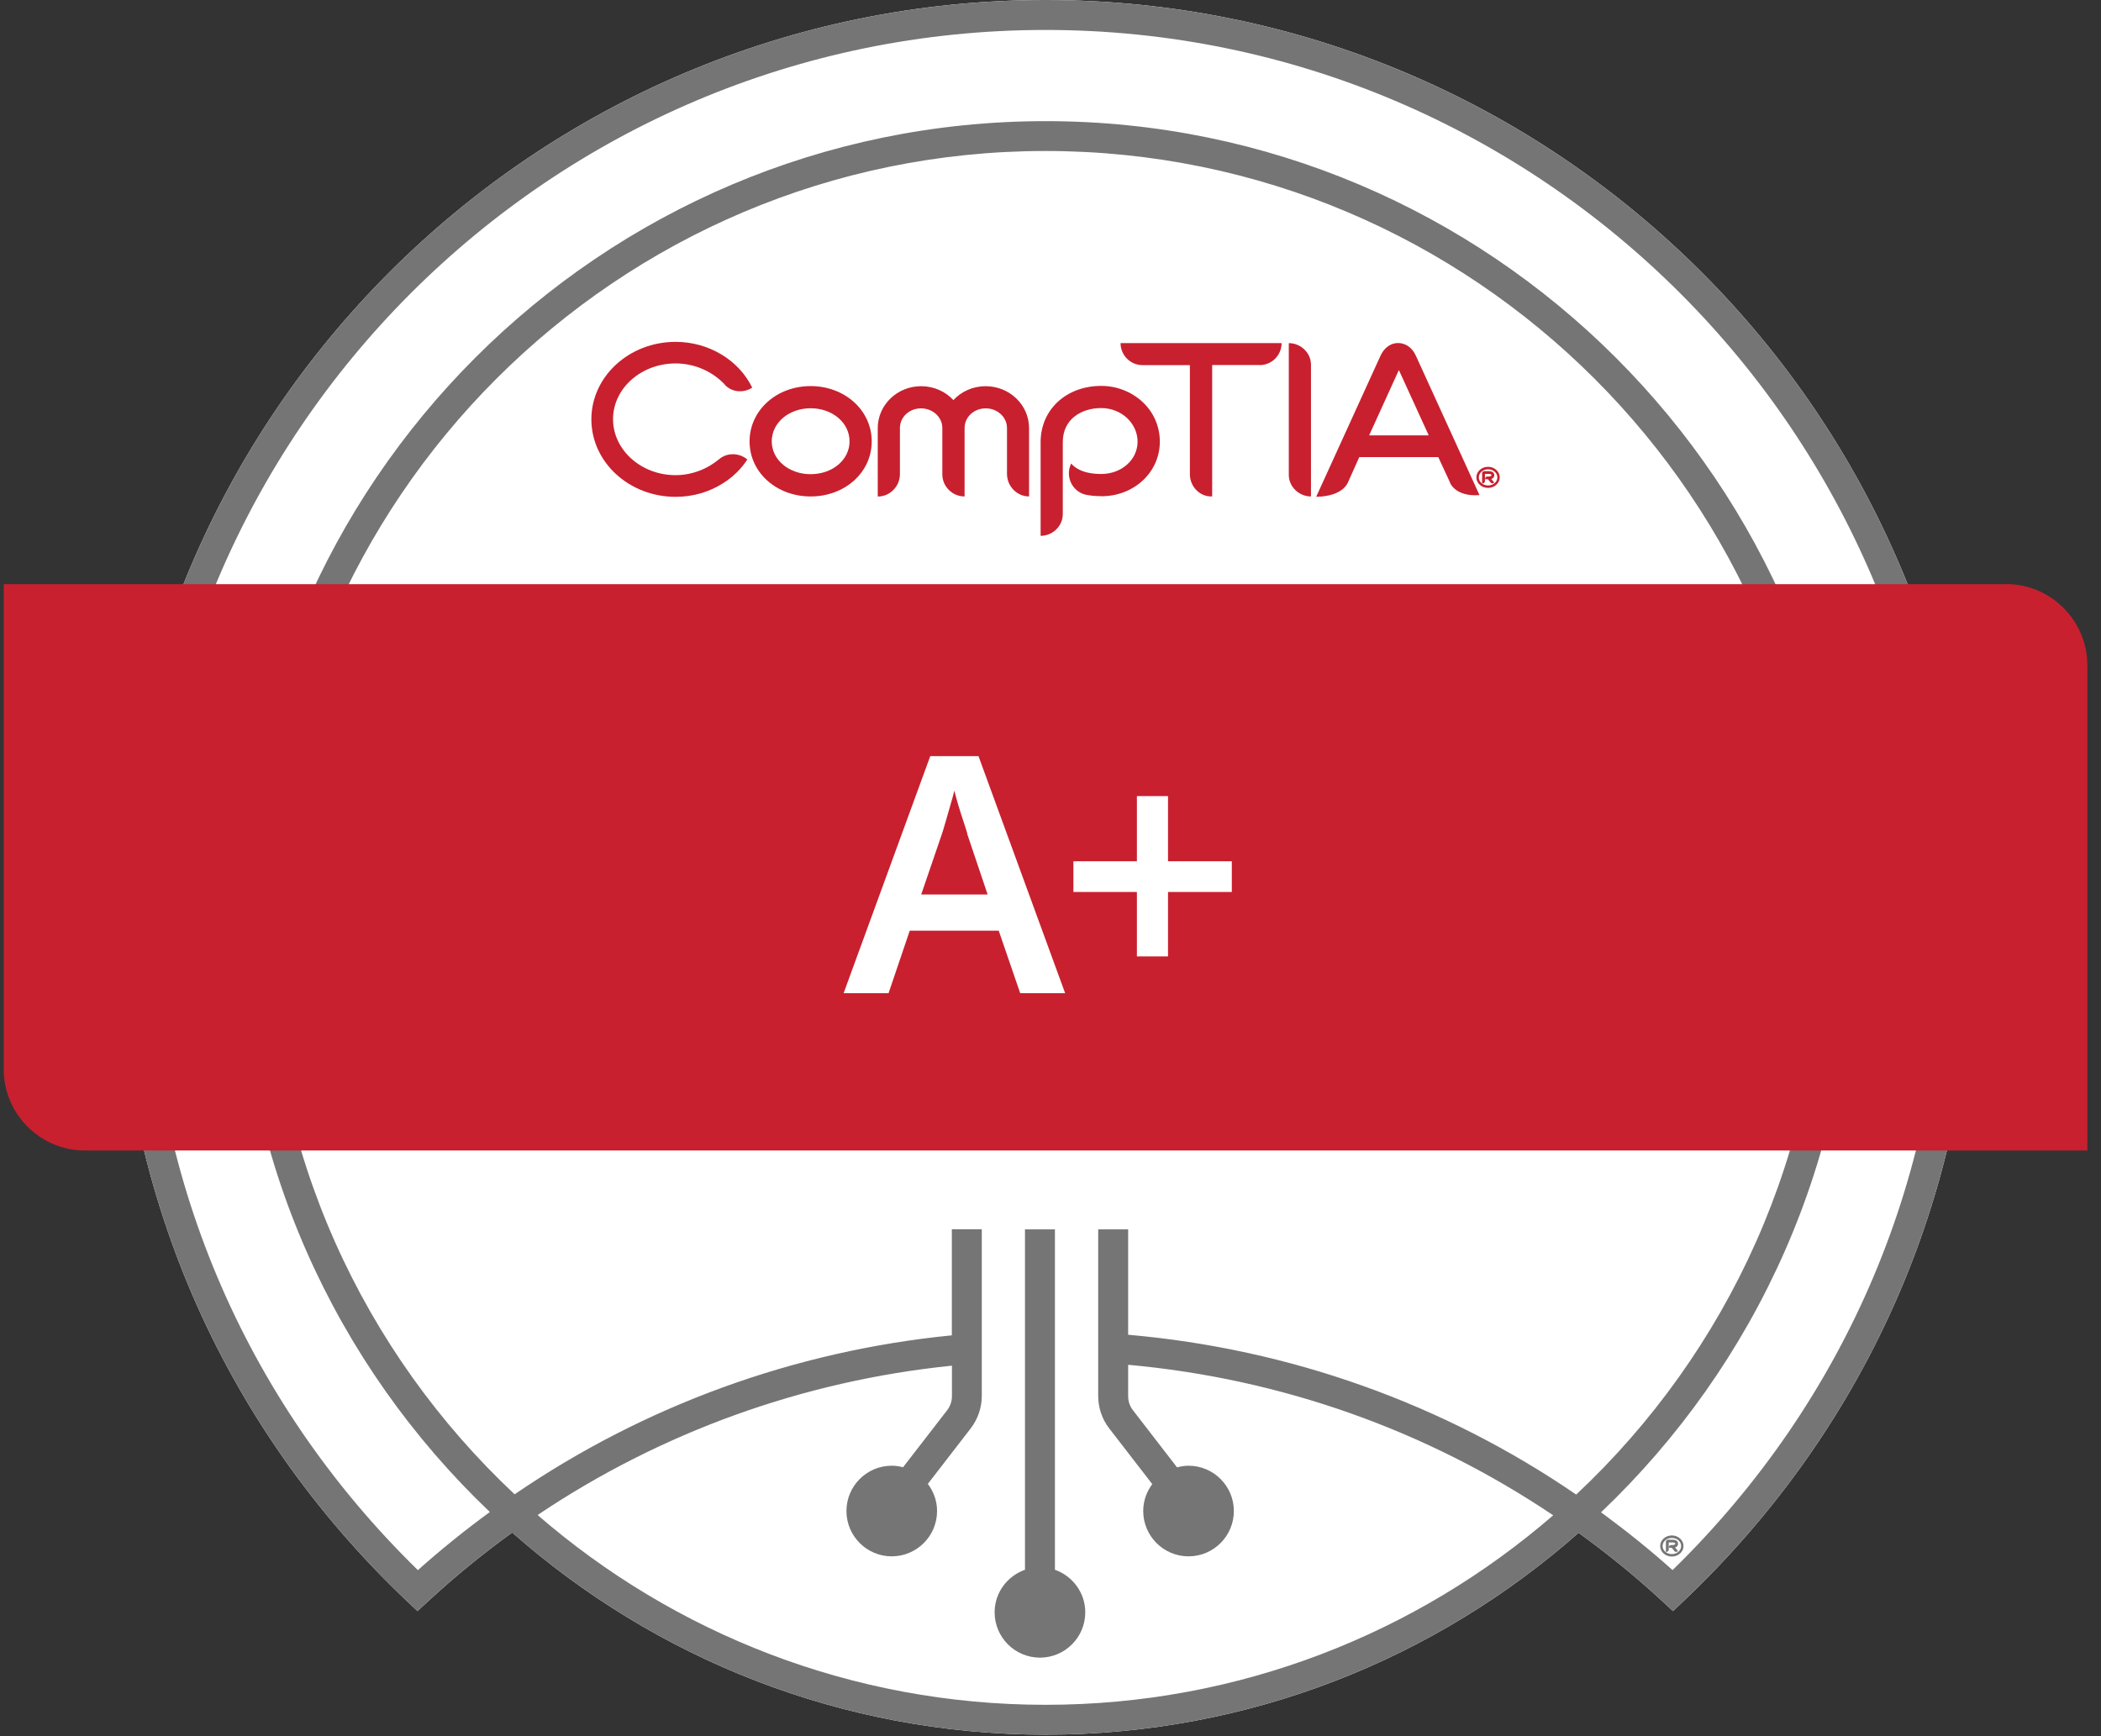 <svg xmlns="http://www.w3.org/2000/svg" width="121" height="100" viewBox="0 0 121 100" fill="none"><rect x="0" y="0" width="121" height="100" fill="#333333" stroke="none"/><g clip-path="url(#clip0_2549_3043)"><path d="M60.212 0C30.742 0 6.767 23.975 6.767 53.445C6.767 68.263 12.692 82.046 23.456 92.244L24.044 92.799L24.638 92.25C26.183 90.822 27.808 89.495 29.499 88.274C37.698 95.509 48.451 99.917 60.217 99.917C71.984 99.917 82.72 95.521 90.913 88.29C92.593 89.506 94.217 90.822 95.757 92.25L96.351 92.799L96.939 92.244C107.725 82.024 113.662 68.247 113.662 53.445C113.662 23.975 89.686 0 60.212 0Z" fill="white"></path><path d="M46.687 28.596C44.715 28.596 43.169 27.212 43.169 25.426C43.169 23.639 44.715 22.239 46.687 22.239C48.658 22.239 50.204 23.639 50.204 25.426C50.204 27.212 48.658 28.596 46.687 28.596ZM46.687 23.516C45.432 23.516 44.446 24.356 44.446 25.42C44.446 26.484 45.432 27.313 46.687 27.313C47.941 27.313 48.927 26.49 48.927 25.42C48.927 24.351 47.941 23.516 46.687 23.516Z" fill="#C8202F"></path><path d="M59.271 28.596C58.565 28.596 57.994 28.008 57.994 27.291V24.653C57.994 24.026 57.445 23.522 56.767 23.522C56.09 23.522 55.552 24.026 55.552 24.653V28.596C54.846 28.596 54.27 28.024 54.27 27.319V24.653C54.27 24.026 53.721 23.522 53.043 23.522C52.365 23.522 51.828 24.026 51.828 24.653V27.308C51.828 28.013 51.256 28.601 50.551 28.601V24.659C50.551 23.326 51.671 22.245 53.043 22.245C53.788 22.245 54.454 22.553 54.908 23.046C55.361 22.553 56.028 22.245 56.762 22.245C58.145 22.245 59.265 23.326 59.265 24.659V28.601H59.271V28.596Z" fill="#C8202F"></path><path d="M63.426 28.579C63.09 28.579 62.771 28.551 62.48 28.484C61.813 28.299 61.427 27.604 61.6 26.938C61.623 26.86 61.651 26.781 61.679 26.714L61.69 26.703C62.048 27.106 62.636 27.302 63.42 27.302C64.597 27.302 65.515 26.479 65.515 25.437C65.515 24.395 64.597 23.505 63.42 23.505C62.312 23.505 61.208 24.115 61.208 25.465V29.609C61.208 30.304 60.626 30.864 59.931 30.864V25.465C59.931 23.6 61.399 22.228 63.426 22.228C64.322 22.228 65.157 22.564 65.795 23.146C66.439 23.746 66.797 24.558 66.797 25.437C66.797 27.196 65.319 28.584 63.426 28.584" fill="#C8202F"></path><path d="M72.549 21.024H69.811V28.596H69.755C69.077 28.596 68.528 28.013 68.528 27.319V21.03H65.79C65.095 21.03 64.535 20.458 64.535 19.764H73.809C73.809 20.458 73.249 21.03 72.544 21.03" fill="#C8202F"></path><path d="M83.509 27.789L82.832 26.328H78.284L77.612 27.828C77.293 28.433 76.453 28.613 75.803 28.613L79.505 20.492C79.718 20.027 80.087 19.758 80.519 19.758C80.95 19.758 81.336 20.027 81.543 20.492L85.206 28.517C84.517 28.584 83.767 28.377 83.498 27.789M80.67 21.08L78.85 25.079H82.283L80.451 21.069L80.67 21.08Z" fill="#C8202F"></path><path d="M41.736 22.144C41.041 21.41 40.028 20.934 38.908 20.934C36.925 20.934 35.306 22.374 35.306 24.143C35.306 25.913 36.919 27.369 38.908 27.369C39.854 27.369 40.745 27.011 41.428 26.439C41.893 26.053 42.587 26.081 43.041 26.468C42.694 27 42.229 27.464 41.652 27.828C40.84 28.349 39.893 28.618 38.908 28.618C36.231 28.618 34.058 26.619 34.058 24.155C34.058 21.69 36.231 19.691 38.908 19.691C40.812 19.691 42.548 20.733 43.321 22.329C42.828 22.648 42.15 22.609 41.736 22.155" fill="#C8202F"></path><path d="M85.699 28.103C85.329 28.103 85.027 27.834 85.027 27.498C85.027 27.162 85.329 26.888 85.699 26.888C86.069 26.888 86.371 27.162 86.371 27.498C86.371 27.834 86.069 28.103 85.699 28.103ZM85.699 27.033C85.402 27.033 85.167 27.24 85.167 27.498C85.167 27.756 85.402 27.963 85.699 27.963C85.996 27.963 86.237 27.756 86.237 27.498C86.237 27.24 85.996 27.033 85.699 27.033ZM85.945 27.56C85.945 27.56 85.906 27.576 85.884 27.588C85.884 27.588 85.923 27.638 86.052 27.789L86.029 27.812C85.973 27.856 85.895 27.851 85.85 27.795C85.71 27.627 85.693 27.604 85.693 27.604H85.531V27.56C85.531 27.498 85.587 27.448 85.654 27.448H85.733C85.788 27.448 85.833 27.436 85.861 27.42C85.884 27.408 85.895 27.392 85.895 27.369C85.895 27.347 85.895 27.296 85.738 27.296H85.52V27.716C85.52 27.784 85.464 27.84 85.391 27.84H85.357V27.257C85.357 27.19 85.413 27.14 85.481 27.14H85.738C86.029 27.14 86.057 27.302 86.057 27.375C86.057 27.459 86.013 27.526 85.945 27.565" fill="#C8202F"></path><path d="M74.224 19.764V27.358C74.224 28.036 74.812 28.596 75.501 28.596V21.002C75.501 20.324 74.913 19.764 74.224 19.764Z" fill="#C8202F"></path><path d="M96.329 90.441C95.007 89.254 93.624 88.15 92.207 87.109C101.117 78.635 106.689 66.684 106.689 53.45C106.689 27.823 85.839 6.978 60.217 6.978C34.595 6.978 13.745 27.823 13.745 53.445C13.745 66.673 19.312 78.619 28.211 87.092C26.783 88.139 25.399 89.248 24.067 90.441C14.019 80.629 8.492 67.524 8.492 53.45C8.492 24.927 31.694 1.725 60.212 1.725C88.729 1.725 111.931 24.927 111.931 53.445C111.931 67.502 106.393 80.607 96.323 90.441H96.329ZM90.779 86.09C83.134 80.853 74.274 77.695 64.972 76.882V70.812H63.247V80.416C63.247 81.088 63.471 81.749 63.885 82.281L66.361 85.485C66.036 85.921 65.84 86.454 65.84 87.036C65.84 88.475 67.01 89.646 68.45 89.646C69.889 89.646 71.06 88.475 71.06 87.036C71.06 85.597 69.889 84.426 68.45 84.426C68.22 84.426 68.002 84.465 67.789 84.521L65.246 81.228C65.067 80.999 64.972 80.713 64.972 80.422V78.613C73.776 79.408 82.171 82.382 89.451 87.282C81.605 94.076 71.384 98.198 60.217 98.198C49.05 98.198 38.812 94.07 30.961 87.266C38.062 82.494 46.244 79.537 54.824 78.663V80.422C54.824 80.713 54.723 80.999 54.55 81.228L52.007 84.516C51.8 84.46 51.587 84.426 51.357 84.426C49.918 84.426 48.748 85.597 48.748 87.036C48.748 88.475 49.918 89.646 51.357 89.646C52.797 89.646 53.967 88.475 53.967 87.036C53.967 86.448 53.766 85.91 53.435 85.474L55.905 82.276C56.314 81.744 56.543 81.083 56.543 80.411V70.806H54.818V76.916C45.751 77.812 37.104 80.965 29.639 86.073C20.925 77.902 15.464 66.303 15.464 53.439C15.464 28.769 35.542 8.697 60.212 8.697C84.881 8.697 104.959 28.769 104.959 53.445C104.959 66.309 99.493 77.918 90.773 86.09H90.779ZM60.212 0C30.742 0 6.767 23.975 6.767 53.445C6.767 68.263 12.692 82.046 23.456 92.244L24.044 92.799L24.638 92.25C26.183 90.822 27.808 89.495 29.499 88.274C37.698 95.509 48.451 99.917 60.217 99.917C71.984 99.917 82.72 95.521 90.913 88.29C92.593 89.506 94.217 90.822 95.757 92.25L96.351 92.799L96.939 92.244C107.725 82.024 113.662 68.247 113.662 53.445C113.662 23.975 89.686 0 60.212 0Z" fill="#757575"></path><path d="M96.284 89.657C95.914 89.657 95.612 89.388 95.612 89.052C95.612 88.716 95.914 88.442 96.284 88.442C96.653 88.442 96.956 88.716 96.956 89.052C96.956 89.388 96.653 89.657 96.284 89.657ZM96.284 88.587C95.987 88.587 95.752 88.794 95.752 89.052C95.752 89.31 95.987 89.517 96.284 89.517C96.581 89.517 96.822 89.31 96.822 89.052C96.822 88.794 96.581 88.587 96.284 88.587ZM96.53 89.108C96.53 89.108 96.491 89.125 96.469 89.136C96.469 89.136 96.508 89.186 96.637 89.338L96.614 89.36C96.558 89.405 96.48 89.399 96.435 89.343C96.295 89.175 96.278 89.153 96.278 89.153H96.116V89.108C96.116 89.046 96.177 88.996 96.239 88.996H96.317C96.374 88.996 96.418 88.985 96.446 88.968C96.469 88.957 96.48 88.94 96.48 88.918C96.48 88.895 96.48 88.845 96.323 88.845H96.105V89.265C96.105 89.332 96.049 89.388 95.976 89.388H95.942V88.806C95.942 88.739 95.998 88.688 96.065 88.688H96.323C96.614 88.688 96.642 88.85 96.642 88.923C96.642 89.007 96.597 89.075 96.53 89.114" fill="#757575"></path><path d="M60.755 90.419V70.812H59.03V90.419C58.016 90.777 57.282 91.735 57.282 92.872C57.282 94.311 58.453 95.481 59.892 95.481C61.332 95.481 62.502 94.311 62.502 92.872C62.502 91.735 61.768 90.777 60.755 90.419Z" fill="#757575"></path><path d="M115.532 33.647H0.214V61.588C0.214 64.169 2.315 66.27 4.896 66.27H120.214V38.329C120.214 35.747 118.114 33.642 115.532 33.642V33.647Z" fill="#C8202F"></path><path d="M58.755 57.208L57.518 53.607H52.394L51.173 57.208H48.585L53.575 43.554H56.353L61.343 57.208H58.755ZM55.709 48.012C55.658 47.833 55.58 47.592 55.479 47.29C55.379 46.987 55.278 46.674 55.182 46.349C55.087 46.024 55.014 45.755 54.964 45.543C54.903 45.795 54.819 46.086 54.723 46.416C54.628 46.747 54.538 47.055 54.454 47.352C54.37 47.648 54.303 47.867 54.253 48.018L53.054 51.524H56.879L55.698 48.018H55.709V48.012Z" fill="white"></path><path d="M67.268 49.608H70.942V51.378H67.268V55.091H65.476V51.378H61.819V49.608H65.476V45.856H67.268V49.608Z" fill="white"></path></g><defs><clipPath id="clip0_2549_3043"><rect width="120" height="99.917" fill="white" transform="translate(0.214)"></rect></clipPath></defs></svg>